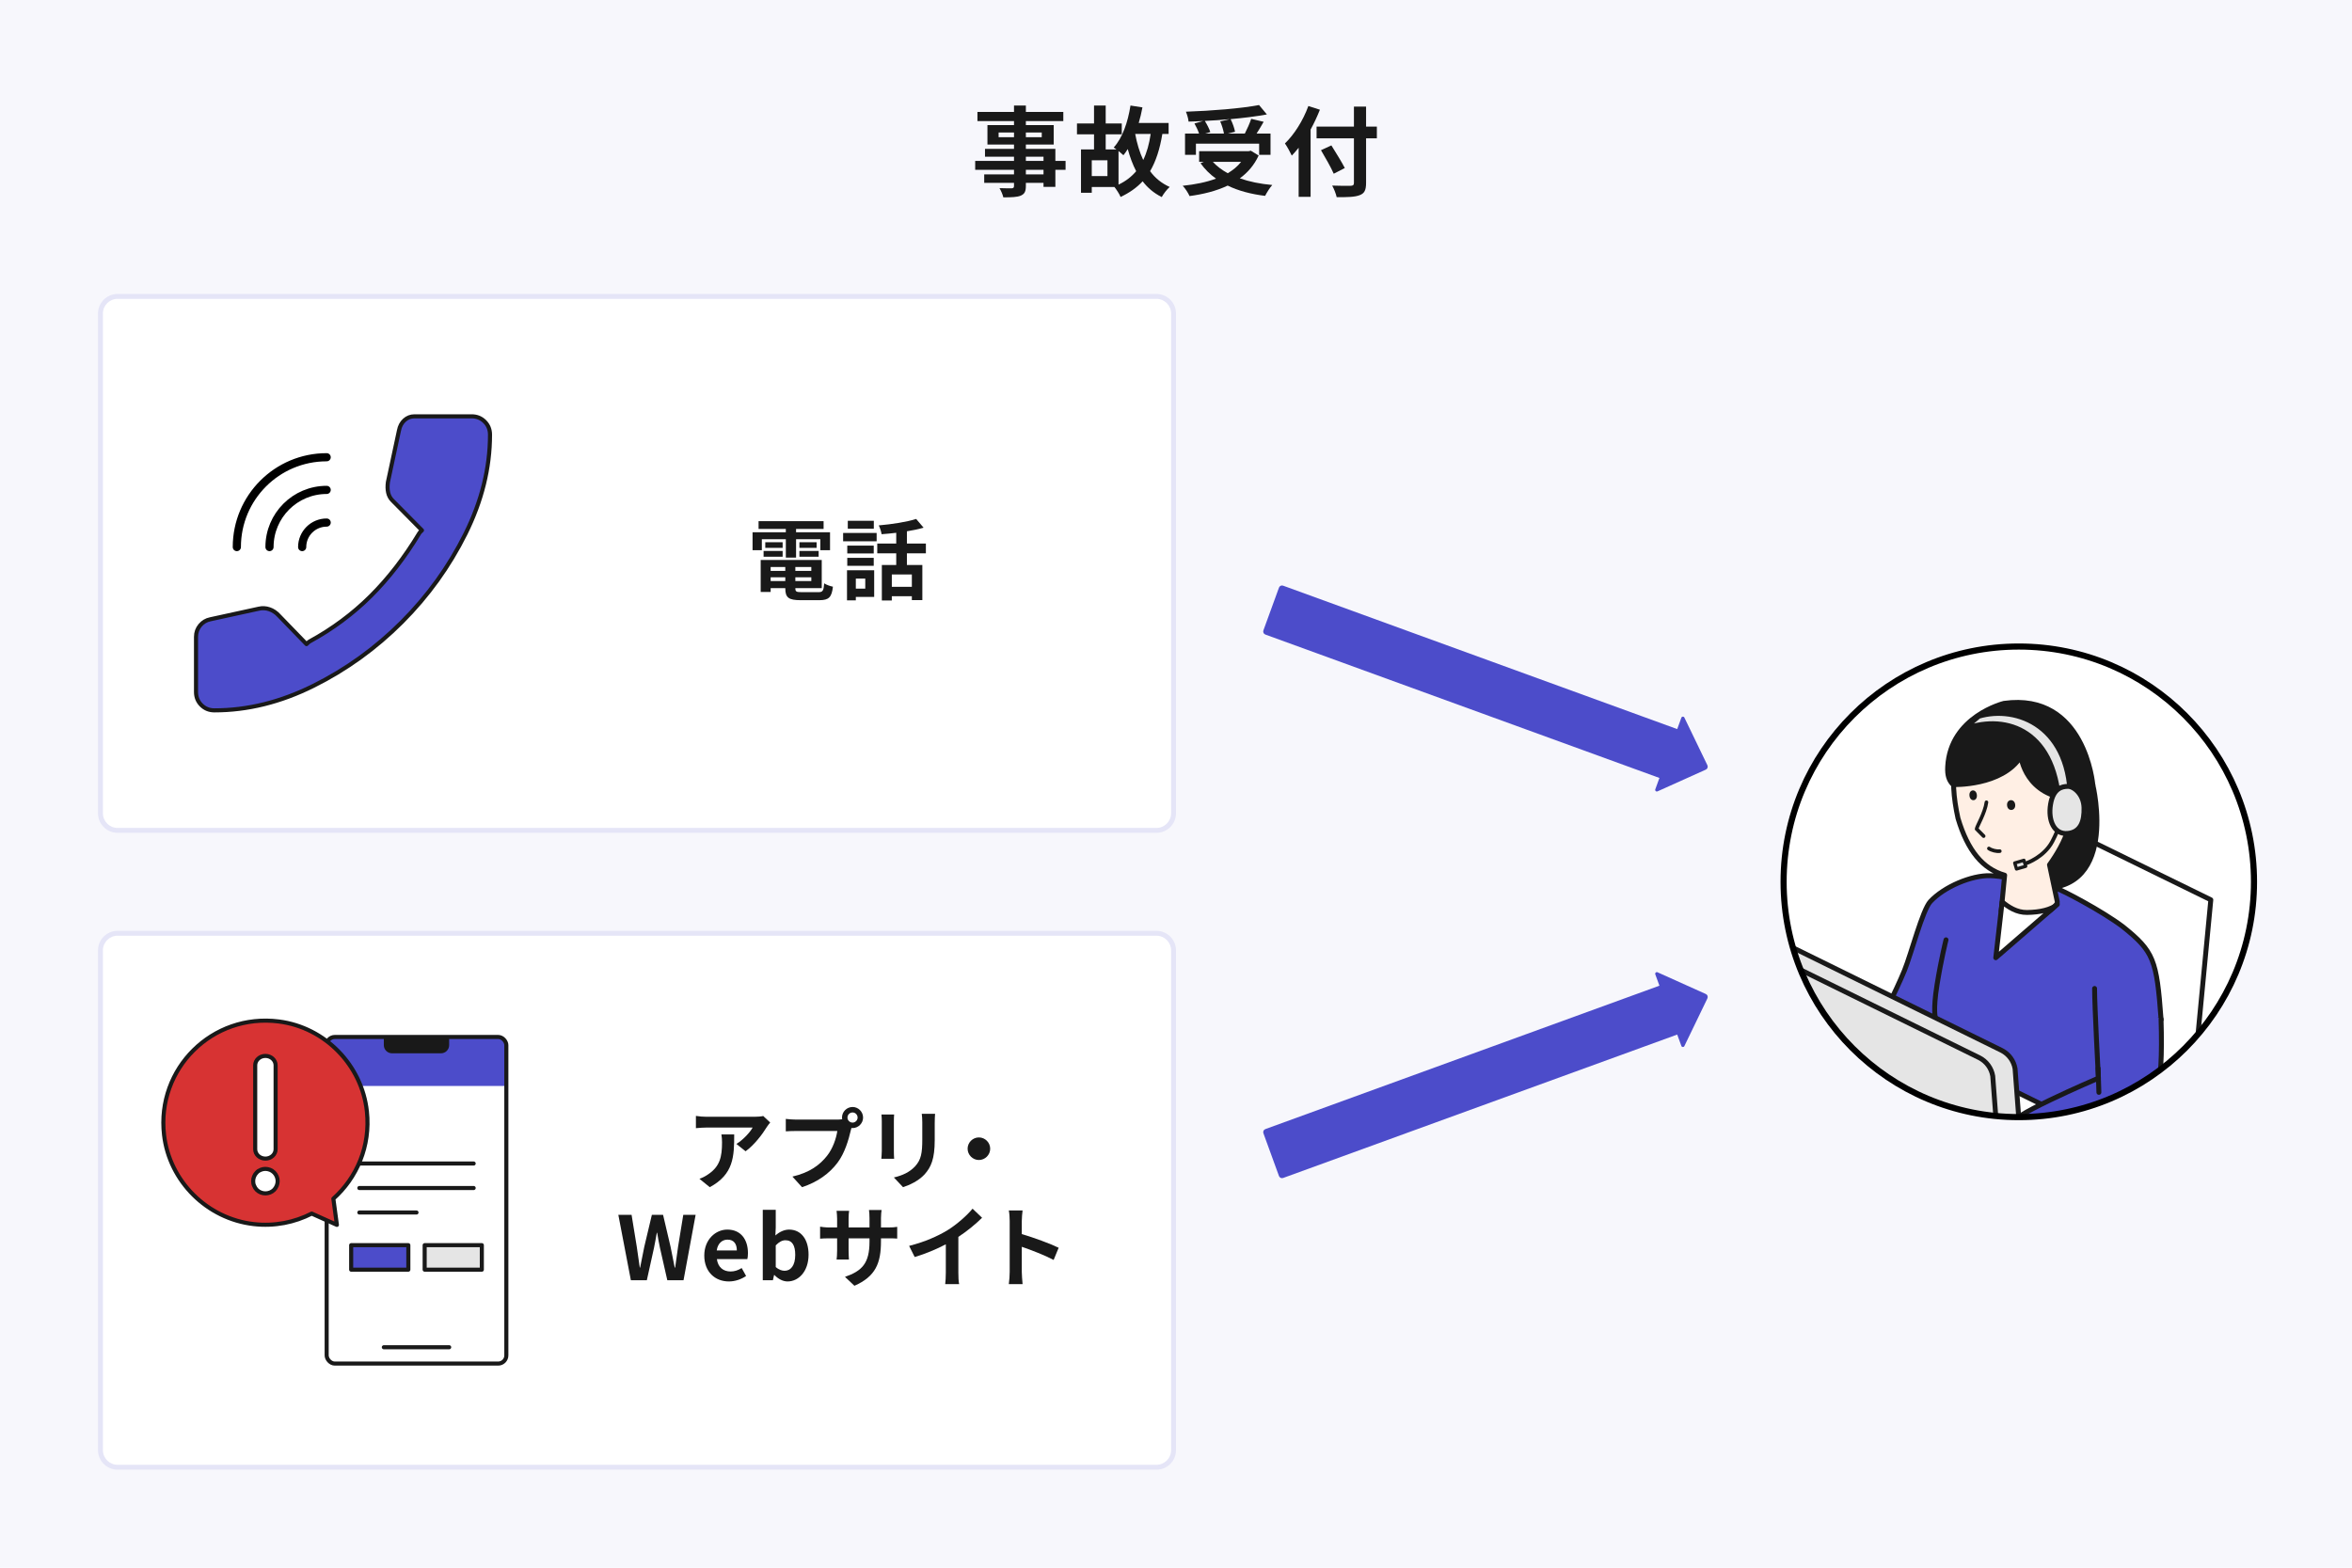 <?xml version="1.0" encoding="UTF-8"?><svg id="_レイヤー_2" xmlns="http://www.w3.org/2000/svg" width="480" height="320" xmlns:xlink="http://www.w3.org/1999/xlink" viewBox="0 0 480 320"><defs><style>.cls-1,.cls-2,.cls-3,.cls-4,.cls-5,.cls-6,.cls-7,.cls-8,.cls-9,.cls-10,.cls-11,.cls-12,.cls-13,.cls-14,.cls-15,.cls-16,.cls-17,.cls-18{stroke:#191919;}.cls-1,.cls-2,.cls-19{stroke-miterlimit:10;}.cls-1,.cls-3,.cls-4,.cls-5,.cls-6,.cls-19,.cls-20,.cls-7,.cls-8,.cls-9,.cls-10,.cls-11,.cls-12,.cls-13,.cls-14,.cls-15,.cls-16,.cls-17,.cls-18{stroke-linecap:round;}.cls-1,.cls-3,.cls-4,.cls-8,.cls-15,.cls-17{stroke-width:.833px;}.cls-1,.cls-19,.cls-20,.cls-8,.cls-9,.cls-12,.cls-21{fill:none;}.cls-2,.cls-22,.cls-14,.cls-15{fill:#4c4cca;}.cls-3,.cls-4,.cls-5,.cls-6,.cls-20,.cls-7,.cls-8,.cls-9,.cls-10,.cls-11,.cls-12,.cls-13,.cls-14,.cls-15,.cls-16,.cls-17,.cls-18{stroke-linejoin:round;}.cls-3,.cls-23,.cls-5,.cls-10{fill:#fff;}.cls-4,.cls-11,.cls-18{fill:#e5e5e5;}.cls-6{fill:#ccc;}.cls-19{stroke-width:1.667px;}.cls-19,.cls-20{stroke:#000;}.cls-24{fill:#e5e5f7;}.cls-20{stroke-width:1.25px;}.cls-7,.cls-13{fill:#ffefe4;}.cls-25{fill:#f7f7fc;}.cls-9{stroke-width:.783px;}.cls-10,.cls-12{stroke-width:.742px;}.cls-13{stroke-width:1px;}.cls-26{clip-path:url(#clippath);}.cls-27,.cls-16{fill:#191919;}.cls-17{fill:#d73333;}.cls-18{stroke-width:.667px;}</style><clipPath id="clippath"><ellipse class="cls-21" cx="412" cy="180" rx="48" ry="48.026"/></clipPath></defs><g id="_レイヤー_2-2"><g id="illust"><rect class="cls-25" width="480" height="320"/><rect class="cls-21" x="20" y="60" width="440" height="240" rx="4" ry="4"/><path class="cls-22" d="M348.45,156.208l-4.704-9.742c-.128-.264-.51-.245-.61,.031l-.847,2.326-80.425-29.272c-.344-.125-.725,.052-.85,.396l-3.177,8.729c-.125,.344,.052,.725,.396,.85l80.425,29.272-.847,2.326c-.101,.276,.18,.536,.448,.416l9.865-4.439c.341-.153,.488-.557,.325-.894h0Z"/><path class="cls-22" d="M348.125,202.899l-9.865-4.439c-.268-.12-.548,.14-.448,.416l.847,2.326-80.425,29.272c-.344,.125-.521,.506-.396,.85l3.177,8.729c.125,.344,.506,.522,.85,.396l80.425-29.272,.847,2.326c.1,.276,.482,.295,.61,.031l4.704-9.742c.163-.336,.016-.74-.325-.894h-.001Z"/><path class="cls-27" d="M217.463,34.662h-2.081v3.481h-2.421v-.82h-3.6v.62c0,1.18-.281,1.66-1.061,2-.761,.3-1.841,.34-3.541,.34-.12-.56-.48-1.38-.78-1.88,.96,.04,2.141,.04,2.46,.04,.381-.02,.5-.14,.5-.5v-.62h-6.08v-1.72h6.08v-.94h-7.921v-1.82h7.921v-.86h-5.92v-1.6h5.92v-.88h-5.42v-3.961h5.42v-.82h-7.461v-1.88h7.461v-1.3h2.422v1.3h7.641v1.88h-7.641v.82h5.681v3.961h-5.681v.88h6.021v2.461h2.081v1.818Zm-10.524-6.661v-.96h-3.141v.96h3.141Zm2.422-.96v.96h3.24v-.96h-3.24Zm0,5.801h3.6v-.86h-3.6v.86Zm3.6,1.82h-3.6v.94h3.6v-.94Z"/><path class="cls-27" d="M237.213,27.341c-.5,3.041-1.301,5.561-2.501,7.602,1.021,1.4,2.36,2.48,4.001,3.221-.541,.46-1.281,1.42-1.621,2.061-1.6-.8-2.881-1.881-3.9-3.221-1.2,1.3-2.681,2.34-4.501,3.201-.2-.54-.841-1.521-1.261-2.041h-4.621v1.18h-2.199v-8.842h2.66v-3.081h-3.48v-2.22h3.48v-3.661h2.381v3.661h3.28v2.22h-3.28v3.081h2.199c-.199-.16-.399-.3-.56-.4,1.78-1.94,2.881-5.141,3.421-8.562l2.44,.38c-.2,1.08-.46,2.16-.761,3.181h6.102v2.24s-1.279,0-1.279,0Zm-11.203,5.381h-3.201v3.221h3.201v-3.221Zm2.261,4.961c1.479-.7,2.661-1.62,3.601-2.74-.7-1.34-1.26-2.861-1.721-4.521-.279,.46-.58,.9-.88,1.26-.22-.2-.601-.54-1-.86v6.861Zm3.4-10.342c.36,1.94,.9,3.741,1.641,5.321,.72-1.5,1.22-3.261,1.521-5.321h-3.162Z"/><path class="cls-27" d="M256.867,31.741c-.899,1.96-2.22,3.481-3.84,4.661,1.92,.68,4.16,1.14,6.621,1.36-.5,.54-1.141,1.58-1.461,2.22-2.9-.36-5.48-1.04-7.641-2.1-2.301,1.1-4.961,1.76-7.781,2.14-.24-.56-.9-1.62-1.4-2.1,2.5-.26,4.82-.72,6.801-1.46-1.221-.86-2.28-1.92-3.16-3.141l.66-.28h-.941v-2.18h10.104l.439-.1,1.6,.98h-.001Zm-12.803-.139h-2.22v-4.341h2.86c-.199-.62-.58-1.42-.939-2.06l1.779-.5c-1,.06-2.02,.1-2.98,.12-.039-.6-.32-1.5-.539-2.021,5.26-.18,11.281-.66,14.922-1.36l1.602,1.92c-2.161,.4-4.742,.72-7.402,.96,.4,.8,.78,1.86,.9,2.581l-1.48,.36h3.48c.48-.92,1-2.1,1.301-3.001l2.541,.6c-.461,.84-.98,1.66-1.441,2.4h2.842v4.341h-2.321v-2.281h-12.903v2.281h-.002Zm6.943-7.281c-1.681,.16-3.421,.28-5.121,.36,.46,.74,.92,1.64,1.12,2.281l-1.04,.3h3.821c-.121-.7-.421-1.7-.761-2.48l1.98-.46h.001Zm-3.482,8.721c.82,.9,1.841,1.66,3.041,2.321,1.061-.64,2-1.4,2.721-2.321h-5.762Z"/><path class="cls-27" d="M269.37,22.399c-.54,1.34-1.16,2.701-1.9,4.041v13.743h-2.44v-10.022c-.461,.58-.94,1.12-1.4,1.6-.26-.58-.98-1.9-1.4-2.48,1.9-1.821,3.721-4.701,4.781-7.642l2.36,.76h-.001Zm11.622,5.842h-2.2v9.082c0,1.54-.36,2.16-1.32,2.521-.979,.38-2.48,.42-4.681,.4-.141-.68-.561-1.74-.92-2.36,1.54,.06,3.301,.06,3.76,.04,.5,0,.681-.16,.681-.6v-9.082h-7.622v-2.4h7.622v-4.081h2.48v4.081h2.2v2.4h0Zm-8.801,7.22c-.521-1.22-1.701-3.281-2.602-4.801l2.121-.98c.9,1.46,2.141,3.421,2.74,4.621l-2.26,1.16h.001Z"/><rect class="cls-23" x="20.5" y="190.5" width="219" height="109" rx="3.5" ry="3.5"/><path class="cls-24" d="M236,191c1.654,0,3,1.346,3,3v102c0,1.654-1.346,3-3,3H24c-1.654,0-3-1.346-3-3v-102c0-1.654,1.346-3,3-3H236m0-1H24c-2.209,0-4,1.791-4,4v102c0,2.209,1.791,4,4,4H236c2.209,0,4-1.791,4-4v-102c0-2.209-1.791-4-4-4h0Z"/><rect class="cls-21" x="30" y="205" width="80" height="80"/><rect class="cls-21" x="36.667" y="211.667" width="66.667" height="66.667"/><rect class="cls-23" x="66.667" y="211.667" width="36.667" height="66.667" rx="1.667" ry="1.667"/><path class="cls-22" d="M68.333,211.667h33.333c.92,0,1.667,.747,1.667,1.667v8.333h-36.667v-8.333c0-.92,.747-1.667,1.667-1.667Z"/><path class="cls-27" d="M78.333,211.667h13.333v1.667c0,.92-.747,1.667-1.667,1.667h-10c-.92,0-1.667-.747-1.667-1.667v-1.667h0Z"/><rect class="cls-1" x="66.667" y="211.667" width="36.667" height="66.667" rx="1.667" ry="1.667"/><rect class="cls-15" x="71.667" y="254.167" width="11.667" height="5"/><rect class="cls-4" x="86.667" y="254.167" width="11.667" height="5"/><line class="cls-8" x1="73.333" y1="237.5" x2="96.667" y2="237.5"/><line class="cls-8" x1="73.333" y1="242.5" x2="96.667" y2="242.5"/><line class="cls-8" x1="73.333" y1="247.5" x2="85" y2="247.5"/><line class="cls-8" x1="78.333" y1="275" x2="91.667" y2="275"/><path class="cls-17" d="M68.03,244.687c4.787-4.279,7.605-10.717,6.848-17.801-1.009-9.45-8.541-17.174-17.968-18.377-13.573-1.733-25.006,9.609-23.431,23.155,1.103,9.486,8.807,17.119,18.296,18.2,4.295,.489,8.345-.362,11.84-2.146l5.138,2.308s-.723-5.339-.723-5.339Z"/><path class="cls-3" d="M54.167,243.596c-.649,0-1.301-.251-1.775-.727-.225-.225-.4-.501-.525-.827-.151-.3-.2-.627-.2-.952,0-.651,.273-1.303,.725-1.755,.225-.25,.5-.426,.825-.551,.598-.251,1.274-.251,1.899,0,.3,.125,.574,.301,.825,.551,.449,.452,.725,1.104,.725,1.755s-.276,1.303-.725,1.779c-.476,.476-1.125,.727-1.775,.727h.001Z"/><path class="cls-3" d="M54.165,236.5c-1.152,0-2.083-.858-2.083-1.917v-17.13c0-1.058,.932-1.917,2.083-1.917s2.083,.858,2.083,1.917v17.13c0,1.058-.932,1.917-2.083,1.917Z"/><path class="cls-27" d="M156.48,230.067c-.846,1.405-2.557,3.673-4.321,4.934l-1.872-1.495c1.44-.882,2.845-2.467,3.312-3.349h-9.381c-.756,0-1.35,.054-2.196,.126v-2.503c.685,.108,1.44,.18,2.196,.18h9.705c.504,0,1.494-.054,1.837-.162l1.423,1.332c-.199,.234-.541,.666-.703,.936h0Zm-11.63,12.262l-2.107-1.71c.576-.198,1.225-.504,1.891-.99,2.287-1.584,2.719-3.493,2.719-6.446,0-.558-.035-1.044-.125-1.62h2.61c0,4.465-.091,8.138-4.987,10.767h-.001Z"/><path class="cls-27" d="M173.996,225.961c1.17,0,2.143,.972,2.143,2.161,0,1.17-.973,2.143-2.143,2.143-.072,0-.162,0-.234-.018-.054,.198-.09,.378-.144,.54-.414,1.765-1.188,4.555-2.7,6.554-1.621,2.161-4.033,3.943-7.238,4.988l-1.963-2.161c3.564-.828,5.6-2.395,7.058-4.231,1.188-1.494,1.873-3.529,2.106-5.078h-8.372c-.828,0-1.692,.036-2.143,.072v-2.539c.522,.072,1.548,.144,2.143,.144h8.337c.252,0,.648-.018,1.025-.072-.018-.108-.035-.216-.035-.342,0-1.188,.972-2.161,2.16-2.161h0Zm0,3.187c.559,0,1.026-.468,1.026-1.026,0-.576-.468-1.044-1.026-1.044-.576,0-1.044,.468-1.044,1.044,0,.558,.468,1.026,1.044,1.026Z"/><path class="cls-27" d="M182.423,228.878v6.086c0,.45,.019,1.152,.054,1.566h-2.61c.019-.342,.09-1.044,.09-1.584v-6.068c0-.342-.019-.972-.071-1.386h2.592c-.035,.414-.054,.81-.054,1.386h0Zm8.337,.27v3.565c0,3.871-.757,5.545-2.089,7.022-1.188,1.296-3.062,2.179-4.376,2.593l-1.872-1.98c1.782-.414,3.241-1.098,4.321-2.269,1.242-1.35,1.477-2.701,1.477-5.51v-3.421c0-.72-.036-1.296-.108-1.801h2.72c-.037,.504-.072,1.08-.072,1.801h0Z"/><path class="cls-27" d="M202.08,234.478c0,1.26-1.044,2.305-2.305,2.305s-2.305-1.044-2.305-2.305,1.045-2.305,2.305-2.305,2.305,1.044,2.305,2.305Z"/><path class="cls-27" d="M126.193,247.978h2.701l1.062,6.518c.197,1.404,.414,2.809,.611,4.249h.072c.271-1.44,.559-2.863,.847-4.249l1.548-6.518h2.287l1.531,6.518c.287,1.368,.558,2.809,.846,4.249h.09c.198-1.44,.396-2.863,.594-4.249l1.062-6.518h2.521l-2.467,13.342h-3.313l-1.494-6.59c-.216-1.044-.414-2.071-.576-3.097h-.072c-.181,1.026-.36,2.053-.576,3.097l-1.458,6.59h-3.26l-2.557-13.342h.001Z"/><path class="cls-27" d="M143.73,256.279c0-3.259,2.305-5.293,4.699-5.293,2.773,0,4.214,2.034,4.214,4.807,0,.504-.054,.99-.126,1.224h-6.212c.216,1.656,1.296,2.521,2.79,2.521,.829,0,1.549-.252,2.27-.702l.9,1.621c-.99,.684-2.27,1.116-3.512,1.116-2.826,0-5.023-1.962-5.023-5.293h0Zm6.645-1.028c0-1.35-.612-2.215-1.908-2.215-1.062,0-1.999,.756-2.197,2.215h4.105Z"/><path class="cls-27" d="M158.044,260.258h-.072l-.233,1.062h-2.071v-14.368h2.647v3.619l-.072,1.621c.792-.72,1.801-1.206,2.791-1.206,2.484,0,3.979,2.034,3.979,5.113,0,3.475-2.07,5.474-4.285,5.474-.9,0-1.873-.468-2.683-1.314h0Zm4.249-4.106c0-1.927-.612-2.989-1.998-2.989-.685,0-1.297,.342-1.98,1.044v4.429c.629,.558,1.277,.756,1.818,.756,1.225,0,2.16-1.044,2.16-3.241h0Z"/><path class="cls-27" d="M174.371,262.454l-1.927-1.818c3.475-1.207,5.005-2.755,5.005-7.184v-.684h-4.268v2.449c0,.792,.055,1.531,.072,1.89h-2.521c.054-.36,.108-1.08,.108-1.89v-2.449h-1.531c-.899,0-1.548,.036-1.943,.072v-2.449c.306,.054,1.044,.162,1.943,.162h1.531v-1.783c0-.522-.055-1.08-.108-1.62h2.558c-.055,.342-.109,.918-.109,1.62v1.783h4.268v-1.891c0-.72-.054-1.314-.107-1.675h2.574c-.054,.36-.126,.954-.126,1.675v1.891h1.333c.954,0,1.494-.036,1.98-.126v2.395c-.396-.036-1.026-.054-1.98-.054h-1.333v.594c0,4.465-1.08,7.184-5.419,9.093h0Z"/><path class="cls-27" d="M193.404,251.093c1.854-1.152,3.907-2.953,5.077-4.375l1.944,1.854c-1.368,1.35-3.097,2.755-4.843,3.907v7.274c0,.792,.036,1.908,.161,2.359h-2.844c.072-.432,.125-1.566,.125-2.359v-5.762c-1.854,.972-4.141,1.945-6.355,2.593l-1.135-2.269c3.224-.828,5.87-1.999,7.869-3.223h0Z"/><path class="cls-27" d="M206.062,249.239c0-.63-.055-1.531-.18-2.161h2.809c-.072,.63-.162,1.422-.162,2.161v2.665c2.412,.702,5.869,1.98,7.525,2.791l-1.025,2.485c-1.855-.972-4.556-2.017-6.5-2.683v5.095c0,.522,.09,1.782,.162,2.521h-2.809c.107-.72,.18-1.801,.18-2.521v-10.353h0Z"/><rect class="cls-23" x="20.5" y="60.5" width="219" height="109" rx="3.5" ry="3.5"/><path class="cls-24" d="M236,61c1.654,0,3,1.346,3,3v102c0,1.654-1.346,3-3,3H24c-1.654,0-3-1.346-3-3V64c0-1.654,1.346-3,3-3H236m0-1H24c-2.209,0-4,1.791-4,4v102c0,2.209,1.791,4,4,4H236c2.209,0,4-1.791,4-4V64c0-2.209-1.791-4-4-4h0Z"/><rect class="cls-21" x="30" y="75" width="80" height="80"/><rect class="cls-21" x="40" y="85" width="60" height="60"/><path class="cls-15" d="M40.833,127.661c.556-.667,1.25-1.084,2.083-1.25l9.917-2.167c.722-.167,1.444-.125,2.167,.125,.722,.25,1.361,.681,1.917,1.292l5.637,5.817c.212-.207,.411-.426,.684-.575,4.588-2.502,8.752-5.596,12.373-9.191,3.649-3.624,6.997-7.95,9.95-12.859,.148-.244,.36-.414,.555-.606l-6.031-6.094c-.445-.444-.736-.986-.875-1.626-.139-.639-.153-1.348-.042-2.126l2.25-10.503c.167-.889,.542-1.598,1.125-2.126s1.264-.792,2.042-.792h11.667c1.056,0,1.944,.361,2.667,1.084s1.083,1.612,1.083,2.668c0,6.78-1.667,13.518-5,20.215s-7.667,12.713-13,18.048-11.347,9.67-18.042,13.004-13.431,5.002-20.208,5.002c-1.056,0-1.944-.361-2.667-1.084-.722-.722-1.083-1.612-1.083-2.668v-11.254c0-.889,.278-1.667,.833-2.334h-.002Z"/><path class="cls-19" d="M48.333,111.667c0-10.125,8.208-18.333,18.333-18.333"/><path class="cls-19" d="M55,111.667c0-6.443,5.223-11.667,11.667-11.667"/><path class="cls-19" d="M61.667,111.667c0-2.761,2.239-5,5-5"/><path class="cls-27" d="M155.474,112.303h-1.891v-3.655h6.788v-.684h-5.563v-1.584h13.271v1.584h-5.618v.684h6.932v3.655h-1.98v-2.233h-4.951v3.745h-2.089v-3.745h-4.897v2.233h-.002Zm11.542,8.571c.9,0,1.062-.27,1.188-1.801,.433,.306,1.242,.576,1.783,.684-.252,2.161-.828,2.755-2.791,2.755h-3.781c-2.467,0-3.15-.522-3.15-2.413v-.054h-2.989v.792h-2.034v-6.536h12.459v5.744h-5.383v.054c0,.666,.197,.774,1.296,.774h3.402Zm-11.182-8.408h3.889v1.17h-3.889v-1.17h0Zm3.889-.63h-3.547v-1.152h3.547v1.152Zm-2.449,3.907v.792h2.989v-.792h-2.989Zm2.99,2.863v-.774h-2.989v.774h2.989Zm5.31-2.863h-3.258v.792h3.258v-.792Zm0,2.863v-.774h-3.258v.774h3.258Zm1.081-7.922v1.152h-3.511v-1.152h3.511Zm-3.51,1.782h3.925v1.17h-3.925v-1.17Z"/><path class="cls-27" d="M172.065,108.792h6.842v1.692h-6.842v-1.692Zm6.338,13.054h-3.745v.702h-1.801v-6.14h5.546v5.438h0Zm-.09-8.876h-5.401v-1.603h5.401v1.603Zm-5.401,.9h5.401v1.62h-5.401v-1.62Zm5.419-5.942h-5.312v-1.621h5.312v1.621Zm-3.673,10.173v2.053h1.927v-2.053h-1.927Zm10.425-5.149v2.377h3.151v7.166h-2.143v-.792h-4.088v.864h-2.034v-7.238h2.935v-2.377h-3.871v-1.999h3.871v-2.197c-1.008,.126-2.034,.216-2.988,.288-.072-.522-.342-1.333-.576-1.801,2.701-.234,5.726-.702,7.634-1.314l1.513,1.782c-1.026,.306-2.179,.54-3.403,.738v2.503h3.872v1.999h-3.873Zm1.009,4.304h-4.088v2.521h4.088v-2.521Z"/><ellipse class="cls-23" cx="412" cy="180" rx="48" ry="48.026"/><g class="cls-26"><g><path class="cls-5" d="M401.837,235.496l42.231,22.896,7.12-74.722-42.433-20.773-6.918,72.599Z"/><path class="cls-16" d="M427.114,160.216s5.7,23.269-12.743,20.91c-12.879-1.647,5.451-20.417,5.451-20.417l7.292-.494h0Z"/><path class="cls-2" d="M419.843,181.412c.916,.243,9.107,4.49,13.433,7.776,6.273,5.04,6.864,6.714,7.754,18.809l-12.087,4.36,2.035,27.647s-43.667-7.796-57.068-13.019c0,0,11.239-20.254,14.76-28.911,1.379-3.392,3.669-12.317,5.28-14.052,2.803-3.019,8.421-5.385,12.219-5.276,4.263,.122,13.674,2.667,13.674,2.667h0Z"/><ellipse class="cls-13" cx="422.905" cy="165.567" rx="3.257" ry="4.352" transform="translate(-17.675 55.34) rotate(-7.334)"/><path class="cls-7" d="M399.591,167.039c-1.822-8.374-1.626-16.567,7.664-18.976,6.413-1.663,13.51,3.758,15.332,12.133,1.406,6.463-1.142,11.901-4.325,16.326l1.598,7.571c.179,.828-3.516,3.478-5.78,4.152s-5.498-1.408-5.678-2.236l.712-7.364c-4.49-1.292-7.551-5.01-9.522-11.606h0Z"/><path class="cls-10" d="M405.901,173.191c.562,.389,1.548,.628,2.217,.547"/><ellipse class="cls-27" cx="410.435" cy="164.33" rx=".834" ry="1" transform="translate(-14.641 42.793) rotate(-5.864)"/><ellipse class="cls-27" cx="402.687" cy="162.34" rx=".761" ry="1" transform="translate(-14.479 41.991) rotate(-5.864)"/><path class="cls-12" d="M405.397,163.761c-.302,2.239-1.954,4.897-2.004,5.454l1.431,1.449"/><path class="cls-16" d="M412.431,154.431s.928,8.214,10.566,8.647c.309-2.579,4.116-2.862,4.116-2.862,0,0-1.615-18.949-18.135-16.648,0,0-10.947,2.667-11.495,12.927-.095,1.78,.271,2.837,1.105,3.659,0,0,9.986,.354,13.843-5.724h0Z"/><path class="cls-5" d="M407.299,195.492l12.561-10.877c-1.218,1.055-3.481,1.612-6.19,1.639-2.127,.022-3.78-1.101-5.071-2.161l-1.299,11.4h0Z"/><path class="cls-5" d="M232.378,263.945l110.568-74.779,125.375,61.665-106.058,74.506-129.885-61.393h0Z"/><path class="cls-7" d="M420.899,236.364c-2.031,.425-4.023,1.022-5.953,1.784-.506,1.054-1.173,2.023-1.975,2.873-1.429,1.572-5.906,.056-5.906,.056,0,0-.213,2.33-1.56,2.493s-3.08-1.19-3.08-1.19c0,0-1.448-11.758-.151-12.409s17.597,.016,17.597,.016"/><path class="cls-14" d="M441.031,207.997c.456,15.089-.999,18.591-5.736,21.542-4.468,2.784-17.32,10.109-17.32,10.109,0,0-1.859-10.357-6.284-10.477-4.425-.119,16.558-9.097,16.558-9.097,0,0-.793-14.884-.783-18.306"/><path class="cls-14" d="M428.183,218.078l.163,4.899"/><path class="cls-14" d="M397.147,191.837s-.975,3.855-1.831,9.152-.325,6.776-.325,6.776"/><path class="cls-11" d="M407.755,264.883c1.395,.686,6.903-1.444,6.797-2.808l-3.316-43.938c-.271-1.596-1.277-2.972-2.716-3.715l-62.394-30.699c-1.396-.686-6.946,.67-6.843,2.034"/><path class="cls-6" d="M359.316,253.818l19.896,9.786,10.903-9.148-19.896-9.786-10.903,9.148h0Z"/><path class="cls-11" d="M345.259,234.111l62.399,30.692c1.396,.686,2.443,.139,2.341-1.229l-3.317-43.938c-.271-1.596-1.277-2.972-2.716-3.715l-62.399-30.691c-1.395-.686-2.443-.139-2.341,1.228l3.317,43.938c.271,1.597,1.277,2.973,2.716,3.715h0Z"/><path class="cls-11" d="M359.294,254.219l19.561,9.638,.653-29.574-12.703-6.258-7.51,26.193h-.001Z"/><path class="cls-6" d="M403.088,256.615l-15.205-7.479"/><path class="cls-6" d="M364.105,237.439l-15.205-7.479"/><path class="cls-11" d="M400.62,148.925c7.704-3.127,18.672-.832,19.619,15.403h2.258c.468-16.142-10.931-20.431-18.674-18.125l-3.204,2.722h.001Z"/><path class="cls-9" d="M420.837,166.557s-.414,2.215-2.005,5.221c-1.682,3.178-5.238,4.398-5.238,4.398"/><polygon class="cls-18" points="413.405 176.831 411.532 177.378 411.172 176.155 413.046 175.608 413.405 176.831"/><path class="cls-11" d="M422.011,160.515c-1.201,.024-2.98,.371-3.53,3.66s.732,6.183,3.449,5.952,3.455-2.502,3.378-5.266c-.077-2.763-2.097-4.371-3.298-4.347h.001Z"/></g></g><ellipse class="cls-20" cx="412" cy="180" rx="48" ry="48.026"/></g></g></svg>